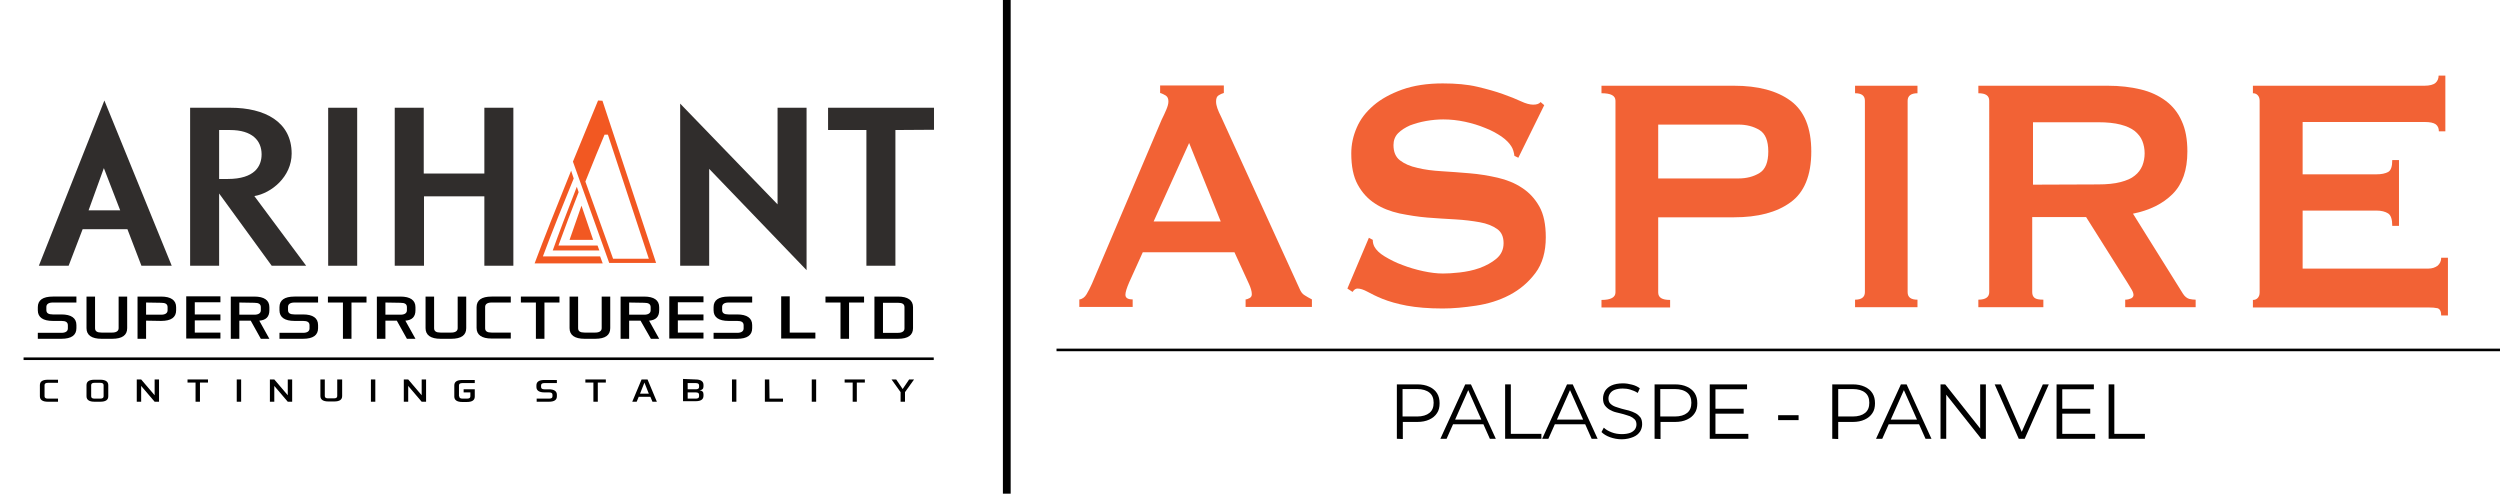 <?xml version="1.0" encoding="utf-8"?>
<!-- Generator: Adobe Illustrator 28.6.0, SVG Export Plug-In . SVG Version: 9.03 Build 54939)  -->
<svg version="1.0" id="Layer_1" xmlns="http://www.w3.org/2000/svg" xmlns:xlink="http://www.w3.org/1999/xlink" x="0px" y="0px"
	 viewBox="0 0 965.2 190.6" style="enable-background:new 0 0 965.2 190.6;" xml:space="preserve">
<style type="text/css">
	.st0{fill:none;stroke:#000000;stroke-width:3;stroke-miterlimit:10;}
	.st1{fill:#302D2C;}
	.st2{fill:#F25822;}
	.st3{fill:none;stroke:#000000;stroke-miterlimit:10;}
	.st4{fill:#F26235;}
</style>
<g>
	<line class="st0" x1="388.7" y1="0" x2="388.7" y2="191.5"/>
</g>
<g>
	<g>
		<path class="st1" d="M54.6,102.6l-5.4-14.1H31.9l-5.4,14.1H15l25.3-63.8l26,63.8H54.6z M40.1,64.9l-5.9,16.3h12.2L40.1,64.9z"/>
		<path class="st1" d="M104.9,102.6L84.6,74.7v27.9H73.4v-61H89c13.2,0,23.6,5.4,23.6,17.7c0,8.9-7.8,15.3-14.4,16.4l20,26.9H104.9z
			 M88.8,50.2h-4.2v18.9h3.3c10.5,0,13.1-5,13.1-9.5C101,54.3,97.4,50.2,88.8,50.2z"/>
		<path class="st1" d="M126.7,102.6v-61h11.2v61H126.7z"/>
		<path class="st1" d="M187,102.6V75.8h-23.3v26.8h-11.3v-61h11.2V67H187V41.6h11.2v61H187z"/>
		<path class="st1" d="M273.8,65.2v37.4h-11.2V40l37.6,38.9V41.6h11.2v62.7L273.8,65.2z"/>
		<path class="st1" d="M345.7,50.2v52.4h-11.2V50.2h-14.8v-8.6h40.9v8.5L345.7,50.2L345.7,50.2z"/>
	</g>
	<g>
		<path d="M14.6,130.8v-2.3h9.1c1.6,0,2.5-0.6,2.5-1.7v-1.2c0-1.2-0.8-1.7-2.5-1.7h-3.3c-3.8,0-5.8-1.4-5.8-4.1v-1.2
			c0-2.7,1.9-4.1,5.8-4.1h9.1v2.3h-9.1c-1.6,0-2.5,0.6-2.5,1.7v1.2c0,1.2,0.8,1.7,2.5,1.7h3.3c3.8,0,5.8,1.4,5.8,4.1v1.2
			c0,2.7-1.9,4.1-5.8,4.1C23.7,130.8,14.6,130.8,14.6,130.8z"/>
		<path d="M49.1,114.5v12.2c0,2.7-1.9,4.1-5.8,4.1h-4.1c-3.8,0-5.8-1.4-5.8-4.1v-12.2h3.3v12.2c0,1.2,0.8,1.7,2.5,1.7h4.1
			c1.6,0,2.5-0.6,2.5-1.7v-12.2H49.1z"/>
		<path d="M56.4,123.8v7h-3.3v-16.3h9.1c3.8,0,5.8,1.4,5.8,4.1v1.2c0,2.7-1.9,4.1-5.8,4.1L56.4,123.8L56.4,123.8z M56.4,116.8v4.7
			h5.8c1.6,0,2.5-0.6,2.5-1.7v-1.2c0-1.2-0.8-1.7-2.5-1.7L56.4,116.8L56.4,116.8z"/>
		<path d="M85.1,121.4v2.3h-9.9v4.7h9.9v2.3H71.9v-16.3h13.2v2.3h-9.9v4.7H85.1z"/>
		<path d="M96.8,123.8h-4.4v7h-3.3v-16.3h9.1c3.8,0,5.8,1.4,5.8,4.1v1.2c0,2.5-1.3,3.8-3.9,4l3.9,7h-3.3L96.8,123.8z M92.4,116.8
			v4.7h5.8c1.6,0,2.5-0.6,2.5-1.7v-1.2c0-1.2-0.8-1.7-2.5-1.7L92.4,116.8L92.4,116.8z"/>
		<path d="M107.9,130.8v-2.3h9.1c1.6,0,2.5-0.6,2.5-1.7v-1.2c0-1.2-0.8-1.7-2.5-1.7h-3.3c-3.8,0-5.8-1.4-5.8-4.1v-1.2
			c0-2.7,1.9-4.1,5.8-4.1h9.1v2.3h-9.1c-1.6,0-2.5,0.6-2.5,1.7v1.2c0,1.2,0.8,1.7,2.5,1.7h3.3c3.8,0,5.8,1.4,5.8,4.1v1.2
			c0,2.7-1.9,4.1-5.8,4.1C117,130.8,107.9,130.8,107.9,130.8z"/>
		<path d="M141.5,114.5v2.3h-5.8v14h-3.3v-14h-5.8v-2.3H141.5z"/>
		<path d="M153.2,123.8h-4.4v7h-3.3v-16.3h9.1c3.8,0,5.8,1.4,5.8,4.1v1.2c0,2.5-1.3,3.8-3.9,4l3.9,7h-3.3L153.2,123.8z M148.8,116.8
			v4.7h5.8c1.6,0,2.5-0.6,2.5-1.7v-1.2c0-1.2-0.8-1.7-2.5-1.7L148.8,116.8L148.8,116.8z"/>
		<path d="M180,114.5v12.2c0,2.7-1.9,4.1-5.8,4.1h-4.1c-3.8,0-5.8-1.4-5.8-4.1v-12.2h3.3v12.2c0,1.2,0.8,1.7,2.5,1.7h4.1
			c1.6,0,2.5-0.6,2.5-1.7v-12.2H180z"/>
		<path d="M187.3,126.7c0,1.2,0.8,1.7,2.5,1.7h7.4v2.3h-7.4c-3.8,0-5.8-1.4-5.8-4.1v-8c0-2.7,1.9-4.1,5.8-4.1h7.4v2.3h-7.4
			c-1.6,0-2.5,0.6-2.5,1.7V126.7z"/>
		<path d="M216,114.5v2.3h-5.8v14h-3.3v-14h-5.8v-2.3H216z"/>
		<path d="M235.6,114.5v12.2c0,2.7-1.9,4.1-5.8,4.1h-4.1c-3.8,0-5.8-1.4-5.8-4.1v-12.2h3.3v12.2c0,1.2,0.8,1.7,2.5,1.7h4.1
			c1.6,0,2.5-0.6,2.5-1.7v-12.2H235.6z"/>
		<path d="M247.3,123.8h-4.4v7h-3.3v-16.3h9.1c3.8,0,5.8,1.4,5.8,4.1v1.2c0,2.5-1.3,3.8-3.9,4l3.9,7h-3.2L247.3,123.8z M242.9,116.8
			v4.7h5.8c1.6,0,2.5-0.6,2.5-1.7v-1.2c0-1.2-0.8-1.7-2.5-1.7L242.9,116.8L242.9,116.8z"/>
		<path d="M271.6,121.4v2.3h-9.9v4.7h9.9v2.3h-13.2v-16.3h13.2v2.3h-9.9v4.7H271.6z"/>
		<path d="M275.5,130.8v-2.3h9.1c1.6,0,2.5-0.6,2.5-1.7v-1.2c0-1.2-0.8-1.7-2.5-1.7h-3.3c-3.8,0-5.8-1.4-5.8-4.1v-1.2
			c0-2.7,1.9-4.1,5.8-4.1h9.1v2.3h-9.1c-1.6,0-2.5,0.6-2.5,1.7v1.2c0,1.2,0.8,1.7,2.5,1.7h3.3c3.8,0,5.8,1.4,5.8,4.1v1.2
			c0,2.7-1.9,4.1-5.8,4.1C284.6,130.8,275.5,130.8,275.5,130.8z"/>
		<path d="M304.9,128.4h9.9v2.3h-13.2v-16.3h3.3L304.9,128.4L304.9,128.4z"/>
		<path d="M333.6,114.5v2.3h-5.8v14h-3.3v-14h-5.8v-2.3H333.6z"/>
		<path d="M346.7,114.5c3.8,0,5.8,1.4,5.8,4.1v8.1c0,2.7-1.9,4.1-5.8,4.1h-9.1v-16.3L346.7,114.5L346.7,114.5z M349.2,118.6
			c0-1.2-0.8-1.7-2.5-1.7h-5.8v11.6h5.8c1.6,0,2.5-0.6,2.5-1.7V118.6z"/>
	</g>
	<g>
		<path d="M17.2,153c0,0.6,0.4,0.9,1.3,0.9h3.9v1.2h-3.9c-2,0-3.1-0.7-3.1-2.1v-4.3c0-1.4,1-2.1,3.1-2.1h3.9v1.2h-3.9
			c-0.9,0-1.3,0.3-1.3,0.9V153z"/>
		<path d="M41.8,153c0,1.4-1,2.1-3.1,2.1h-2.2c-2,0-3.1-0.7-3.1-2.1v-4.3c0-1.4,1-2.1,3.1-2.1h2.2c2,0,3.1,0.7,3.1,2.1V153z
			 M35.2,153c0,0.6,0.4,0.9,1.3,0.9h2.2c0.9,0,1.3-0.3,1.3-0.9v-4.3c0-0.6-0.4-0.9-1.3-0.9h-2.2c-0.9,0-1.3,0.3-1.3,0.9
			C35.2,148.7,35.2,153,35.2,153z"/>
		<path d="M54.5,146.5l5.2,6.1v-6.1h1.7v8.6h-1.7l-5.2-6.1v6.1h-1.7v-8.6H54.5z"/>
		<path d="M80.3,146.5v1.2h-3.1v7.4h-1.7v-7.4h-3.1v-1.2H80.3z"/>
		<path d="M93.1,146.5v8.6h-1.7v-8.6H93.1z"/>
		<path d="M105.9,146.5l5.2,6.1v-6.1h1.7v8.6h-1.7l-5.2-6.1v6.1h-1.7v-8.6H105.9z"/>
		<path d="M132.1,146.5v6.4c0,1.4-1,2.1-3.1,2.1h-2.2c-2,0-3.1-0.7-3.1-2.1v-6.4h1.7v6.4c0,0.6,0.4,0.9,1.3,0.9h2.2
			c0.9,0,1.3-0.3,1.3-0.9v-6.4H132.1z"/>
		<path d="M144.9,146.5v8.6h-1.7v-8.6H144.9z"/>
		<path d="M157.6,146.5l5.2,6.1v-6.1h1.7v8.6h-1.7l-5.2-6.1v6.1h-1.7v-8.6H157.6z"/>
		<path d="M177.3,153c0,0.6,0.4,0.9,1.3,0.9h1.7c0.9,0,1.3-0.3,1.3-0.9v-1.5H179v-1.2h4.3v2.8c0,1.4-1,2.1-3.1,2.1h-1.7
			c-2,0-3.1-0.7-3.1-2.1v-4.3c0-1.4,1-2.1,3.1-2.1h4.8v1.2h-4.8c-0.9,0-1.3,0.3-1.3,0.9v4.2L177.3,153L177.3,153z"/>
		<path d="M207.2,155.1v-1.2h4.8c0.9,0,1.3-0.3,1.3-0.9v-0.6c0-0.6-0.4-0.9-1.3-0.9h-1.8c-2,0-3.1-0.7-3.1-2.1v-0.6
			c0-1.4,1-2.1,3.1-2.1h4.8v1.2h-4.8c-0.9,0-1.3,0.3-1.3,0.9v0.6c0,0.6,0.4,0.9,1.3,0.9h1.7c2,0,3.1,0.7,3.1,2.1v0.6
			c0,1.4-1,2.1-3.1,2.1H207.2z"/>
		<path d="M233.9,146.5v1.2h-3.1v7.4h-1.7v-7.4H226v-1.2H233.9z"/>
		<path d="M253.6,155.1h-1.7l-0.8-1.9h-4.5l-0.8,1.9h-1.7l3.6-8.6h2.3L253.6,155.1z M247.1,152h3.4l-1.7-4.3L247.1,152z"/>
		<path d="M268.5,146.5c2,0,3.1,0.7,3.1,2.1v0.6c0,0.9-0.5,1.4-1.5,1.5c1,0.1,1.5,0.6,1.5,1.5v0.6c0,1.4-1,2.1-3.1,2.1h-4.8v-8.6
			L268.5,146.5L268.5,146.5z M265.5,147.8v2.5h3.1c0.9,0,1.3-0.3,1.3-0.9v-0.6c0-0.6-0.4-0.9-1.3-0.9h-3.1V147.8z M265.5,151.4v2.5
			h3.1c0.9,0,1.3-0.3,1.3-0.9v-0.6c0-0.6-0.4-0.9-1.3-0.9h-3.1V151.4z"/>
		<path d="M284.3,146.5v8.6h-1.7v-8.6H284.3z"/>
		<path d="M297.1,153.9h5.2v1.2h-7v-8.6h1.7L297.1,153.9L297.1,153.9z"/>
		<path d="M315.1,146.5v8.6h-1.7v-8.6H315.1z"/>
		<path d="M333.9,146.5v1.2h-3.1v7.4h-1.6v-7.4h-3.1v-1.2H333.9z"/>
		<path d="M346,146.5l2.5,3.7l2.5-3.7h1.9l-3.5,4.9v3.7h-1.7v-3.7l-3.5-4.9H346z"/>
	</g>
	<g>
		<g>
			<path class="st2" d="M232.6,38.9l-1.7-0.1c-2.3,5.5-5.8,14.2-9.7,23.6l14,39.1h18.1L232.6,38.9z M226,70.1
				c2.9-7.2,5.6-13.9,7.4-18.1h1.3l15.8,47.9h-13.8L226,70.1z"/>
		</g>
	</g>
	<g>
		<path class="st2" d="M221.5,68.9c-3.1,7.5-9,22.2-11.9,30.1h22.1l1,2.7h-26.3c3.3-8.8,8.3-21.5,14.1-35.8L221.5,68.9z"/>
	</g>
	<g>
		<path class="st2" d="M223.4,74.2c-2.1,5.3-5.8,15-7.8,20.6h15.1l0.7,1.9h-18c2.2-6.2,5.4-14.6,9.3-24.6L223.4,74.2z"/>
	</g>
	<polygon class="st2" points="224.5,79.4 219.9,92.6 229,92.6 	"/>
	<line class="st3" x1="9.1" y1="138.5" x2="360.5" y2="138.5"/>
</g>
<g>
	<g>
		<path class="st4" d="M416.5,115.7c1.3-0.2,2.3-0.9,3-2.1s1.4-2.5,2.1-4.1l26.9-63.3c0.7-1.4,1.3-2.7,1.8-3.9s0.8-2.2,0.8-3.1
			c0-1.1-0.3-1.8-1-2.3c-0.7-0.4-1.4-0.8-2.2-1V33h24.6v2.9c-0.7,0.2-1.4,0.5-2,0.9c-0.7,0.4-1,1.2-1,2.4c0,0.9,0.2,1.7,0.5,2.6
			s0.8,2,1.5,3.4l30.2,66.2c0.5,1.2,1.1,2.1,2,2.6c0.8,0.5,1.8,1.1,2.8,1.6v2.9h-25.6v-2.9c0.4,0,0.9-0.2,1.5-0.5s0.9-0.8,0.9-1.5
			c0-1.1-0.4-2.5-1.2-4.2l-5.5-12h-35.4l-5.2,11.5c-1,2.3-1.5,3.9-1.5,4.9c0,1.2,0.9,1.8,2.8,1.8v2.9h-20.6v-2.8
			C416.7,115.7,416.5,115.7,416.5,115.7z M471.3,85.5l-12.2-30.3l-13.7,30.3H471.3z"/>
		<path class="st4" d="M528.5,91.8l1.5,0.8c0,1,0.2,1.8,0.6,2.6c0.7,1.3,2,2.6,4,3.8c2,1.2,4.3,2.4,6.8,3.3c2.6,1,5.3,1.8,8.1,2.4
			s5.3,0.9,7.6,0.9c1.6,0,3.8-0.1,6.4-0.4c2.6-0.3,5.2-0.8,7.7-1.7s4.7-2.1,6.5-3.6s2.8-3.5,2.8-6s-0.8-4.3-2.5-5.5
			s-3.9-2.1-6.7-2.6s-5.9-0.9-9.4-1.1s-7.1-0.4-10.8-0.7c-3.7-0.3-7.3-0.9-10.8-1.6c-3.5-0.8-6.7-2-9.4-3.8c-2.8-1.8-5-4.2-6.7-7.3
			c-1.7-3.1-2.5-7.1-2.5-12.1c0-3.4,0.7-6.7,2.1-9.9c1.4-3.3,3.6-6.1,6.5-8.6s6.6-4.5,11-6.1c4.5-1.6,9.7-2.4,15.7-2.4
			c5.1,0,9.6,0.4,13.4,1.3c3.8,0.9,7,1.8,9.8,2.8s5.1,1.9,7,2.8s3.5,1.3,4.7,1.3c1.4,0,2.3-0.3,2.9-1l1.4,1.2l-10,20.3l-1.5-0.7
			c-0.2-1.5-0.6-2.8-1.2-3.7c-0.8-1.3-2.1-2.6-3.8-3.8c-1.8-1.2-3.9-2.4-6.3-3.3c-2.4-1-5-1.8-7.8-2.4s-5.6-0.9-8.4-0.9
			c-2.1,0-4.3,0.2-6.6,0.6s-4.3,1-6.2,1.7c-1.8,0.8-3.4,1.8-4.6,3c-1.2,1.2-1.8,2.8-1.8,4.6c0,2.6,0.8,4.6,2.5,5.9s3.9,2.3,6.7,2.9
			c2.8,0.7,5.9,1.1,9.4,1.3c3.5,0.2,7.1,0.5,10.8,0.8s7.3,0.9,10.8,1.7c3.5,0.8,6.7,2.1,9.4,3.9c2.8,1.8,5,4.2,6.7,7.2
			s2.5,7,2.5,11.9c0,5.6-1.3,10.2-4,13.8s-6,6.4-10,8.5s-8.3,3.4-12.9,4.1c-4.6,0.7-8.9,1.1-12.9,1.1c-5.5,0-10.1-0.4-13.9-1.1
			c-3.7-0.7-6.8-1.6-9.3-2.6s-4.4-2-5.9-2.8s-2.7-1.2-3.8-1.2c-0.7,0-1.3,0.4-1.9,1.3l-2-1.3L528.5,91.8z"/>
		<path class="st4" d="M618.3,118.7v-2.9c3.6,0,5.4-1,5.4-2.9v-74c0-2-1.8-2.9-5.4-2.9v-2.9h51.1c9.3,0,16.6,1.9,21.9,5.8
			c5.3,3.9,8,10.4,8,19.6s-2.7,15.8-8,19.6c-5.3,3.9-12.6,5.8-21.9,5.8h-29.2v29c0,2,1.5,2.9,4.6,2.9v2.9H618.3L618.3,118.7z
			 M671.1,68.9c3.2,0,5.9-0.7,8.2-2.1s3.4-4.2,3.4-8.3c0-4.1-1.1-6.9-3.4-8.3c-2.3-1.4-5-2.1-8.2-2.1h-30.9v20.8H671.1z"/>
		<path class="st4" d="M716.2,115.7c2.5,0,3.8-1,3.8-2.9V38.9c0-2-1.3-2.9-3.8-2.9v-2.9h24.1V36c-2.5,0-3.8,1-3.8,2.9v73.9
			c0,2,1.3,2.9,3.8,2.9v2.9h-24.1V115.7z"/>
		<path class="st4" d="M813.8,33.1c4.6,0,8.9,0.5,12.6,1.4c3.8,0.9,7,2.4,9.7,4.4s4.8,4.6,6.2,7.8c1.5,3.2,2.2,7.1,2.2,11.8
			c0,7.2-1.9,12.6-5.7,16.4s-8.9,6.3-15.3,7.6l19.3,30.9c0.7,1.1,1.5,1.7,2.4,2c0.9,0.2,1.8,0.3,2.5,0.3v2.9h-27.2v-2.9
			c0.9,0,1.6-0.2,2.3-0.5c0.6-0.3,0.9-0.8,0.9-1.3s-0.2-1.2-0.6-1.9c-0.4-0.7-1-1.7-1.7-2.8l-16-25.4h-20.8v29c0,1,0.3,1.7,0.9,2.2
			c0.6,0.5,1.8,0.7,3.4,0.7v2.9h-25.1v-2.9c2.8,0,4.2-1,4.2-2.9V38.9c0-2-1.4-2.9-4.2-2.9v-2.9H813.8z M810,71.2
			c3.5,0,6.4-0.3,8.7-0.9s4.2-1.4,5.5-2.5c1.4-1.1,2.3-2.4,2.9-3.8c0.6-1.5,0.9-3.1,0.9-4.8c0-1.7-0.3-3.3-0.9-4.8
			c-0.6-1.5-1.6-2.7-2.9-3.8c-1.4-1.1-3.2-1.9-5.5-2.5s-5.2-0.9-8.7-0.9h-25.1v24.1L810,71.2L810,71.2z"/>
		<path class="st4" d="M941.6,50.7c0-1.2-0.4-2.1-1.2-2.7s-2.3-0.9-4.3-0.9H889v20.2h28.5c1.9,0,3.4-0.3,4.5-0.9s1.6-2.1,1.6-4.6
			h2.6v25.4h-2.6c0-2.5-0.5-4.1-1.6-4.8c-1.1-0.7-2.6-1.1-4.5-1.1H889v22.4h48.5c1.5,0,2.6-0.4,3.6-1.1c0.9-0.8,1.4-1.8,1.4-3.1h2.6
			v22.3h-2.6c0-1.6-0.5-2.5-1.4-2.8c-0.9-0.2-2.1-0.3-3.6-0.3h-67.7v-2.9c0.7,0,1.3-0.2,1.8-0.7s0.8-1.2,0.8-2.2v-74
			c0-1-0.3-1.7-0.8-2.2s-1.1-0.7-1.8-0.7v-2.9H936c2,0,3.5-0.4,4.3-1.1c0.8-0.7,1.2-1.7,1.2-2.8h2.6v21.5H941.6z"/>
	</g>
	<g>
		<path d="M539.3,169.4v-21h7.9c1.8,0,3.3,0.3,4.6,0.9c1.3,0.6,2.3,1.4,3,2.5s1,2.4,1,3.9s-0.3,2.8-1,3.8c-0.7,1.1-1.7,1.9-3,2.5
			s-2.8,0.9-4.6,0.9h-6.6l1-1.1v7.7L539.3,169.4L539.3,169.4z M541.5,161.9l-1-1.1h6.6c2.1,0,3.7-0.5,4.8-1.4s1.6-2.2,1.6-3.9
			s-0.5-3-1.6-3.9s-2.7-1.4-4.8-1.4h-6.6l1-1.1V161.9z"/>
		<path d="M556.1,169.4l9.6-21h2.2l9.6,21h-2.3l-8.8-19.8h0.9l-8.8,19.8H556.1z M559.9,163.8l0.7-1.8h12.2l0.7,1.8H559.9z"/>
		<path d="M581.1,169.4v-21h2.2v19.1h11.8v1.9H581.1z"/>
		<path d="M595.4,169.4l9.6-21h2.2l9.6,21h-2.3l-8.8-19.8h0.9l-8.8,19.8H595.4z M599.2,163.8l0.7-1.8h12.2l0.7,1.8H599.2z"/>
		<path d="M626.1,169.6c-1.6,0-3.1-0.3-4.5-0.8s-2.5-1.2-3.3-2l0.9-1.7c0.7,0.7,1.7,1.3,3,1.8s2.6,0.7,4,0.7c1.3,0,2.4-0.2,3.2-0.5
			s1.4-0.8,1.8-1.3c0.4-0.6,0.6-1.2,0.6-1.9c0-0.8-0.2-1.5-0.7-2s-1.1-0.9-1.8-1.2c-0.8-0.3-1.6-0.5-2.5-0.8
			c-0.9-0.2-1.8-0.5-2.8-0.7c-0.9-0.2-1.8-0.6-2.5-1s-1.4-1-1.9-1.7s-0.7-1.6-0.7-2.7c0-1,0.3-2,0.8-2.9c0.6-0.9,1.4-1.6,2.5-2.1
			s2.6-0.8,4.4-0.8c1.2,0,2.4,0.2,3.5,0.5c1.2,0.3,2.2,0.8,3,1.4l-0.8,1.8c-0.9-0.6-1.9-1-2.9-1.3s-2-0.4-2.9-0.4
			c-1.3,0-2.3,0.2-3.1,0.5s-1.4,0.8-1.8,1.4c-0.4,0.6-0.6,1.2-0.6,1.9c0,0.8,0.2,1.5,0.7,2s1.1,0.9,1.9,1.2c0.8,0.3,1.6,0.5,2.5,0.8
			c0.9,0.2,1.8,0.5,2.8,0.7c0.9,0.3,1.8,0.6,2.5,1c0.8,0.4,1.4,1,1.9,1.6c0.5,0.7,0.7,1.6,0.7,2.7c0,1-0.3,2-0.8,2.8
			c-0.6,0.9-1.4,1.6-2.6,2.1S627.9,169.6,626.1,169.6z"/>
		<path d="M638.8,169.4v-21h7.9c1.8,0,3.3,0.3,4.6,0.9c1.3,0.6,2.3,1.4,3,2.5s1,2.4,1,3.9s-0.3,2.8-1,3.8c-0.7,1.1-1.7,1.9-3,2.5
			s-2.8,0.9-4.6,0.9h-6.6l1-1.1v7.7L638.8,169.4L638.8,169.4z M641,161.9l-1-1.1h6.6c2.1,0,3.7-0.5,4.8-1.4s1.6-2.2,1.6-3.9
			s-0.5-3-1.6-3.9s-2.7-1.4-4.8-1.4H640l1-1.1V161.9z"/>
		<path d="M662.3,167.5H675v1.9h-14.9v-21h14.4v1.9h-12.2V167.5z M662.1,157.8h11.1v1.9h-11.1V157.8z"/>
		<path d="M686.5,162.2v-1.9h7.9v1.9H686.5z"/>
		<path d="M707.4,169.4v-21h7.9c1.8,0,3.3,0.3,4.6,0.9c1.3,0.6,2.3,1.4,3,2.5s1,2.4,1,3.9s-0.3,2.8-1,3.8c-0.7,1.1-1.7,1.9-3,2.5
			s-2.8,0.9-4.6,0.9h-6.6l1-1.1v7.7L707.4,169.4L707.4,169.4z M709.7,161.9l-1-1.1h6.6c2.1,0,3.7-0.5,4.8-1.4s1.6-2.2,1.6-3.9
			s-0.5-3-1.6-3.9s-2.7-1.4-4.8-1.4h-6.6l1-1.1V161.9z"/>
		<path d="M724.3,169.4l9.6-21h2.2l9.6,21h-2.3l-8.8-19.8h0.9l-8.8,19.8H724.3z M728.1,163.8l0.7-1.8H741l0.7,1.8H728.1z"/>
		<path d="M749.2,169.4v-21h1.8l14.5,18.3h-1v-18.3h2.2v21h-1.8l-14.5-18.3h1v18.3H749.2z"/>
		<path d="M779.4,169.4l-9.3-21h2.4l8.7,19.8h-1.3l8.8-19.8h2.3l-9.3,21H779.4z"/>
		<path d="M796.2,167.5h12.7v1.9H794v-21h14.4v1.9h-12.2V167.5z M795.9,157.8H807v1.9h-11.1V157.8z"/>
		<path d="M814.1,169.4v-21h2.2v19.1h11.8v1.9H814.1z"/>
	</g>
	<line class="st3" x1="407.9" y1="135.1" x2="965.2" y2="135.1"/>
</g>
</svg>
